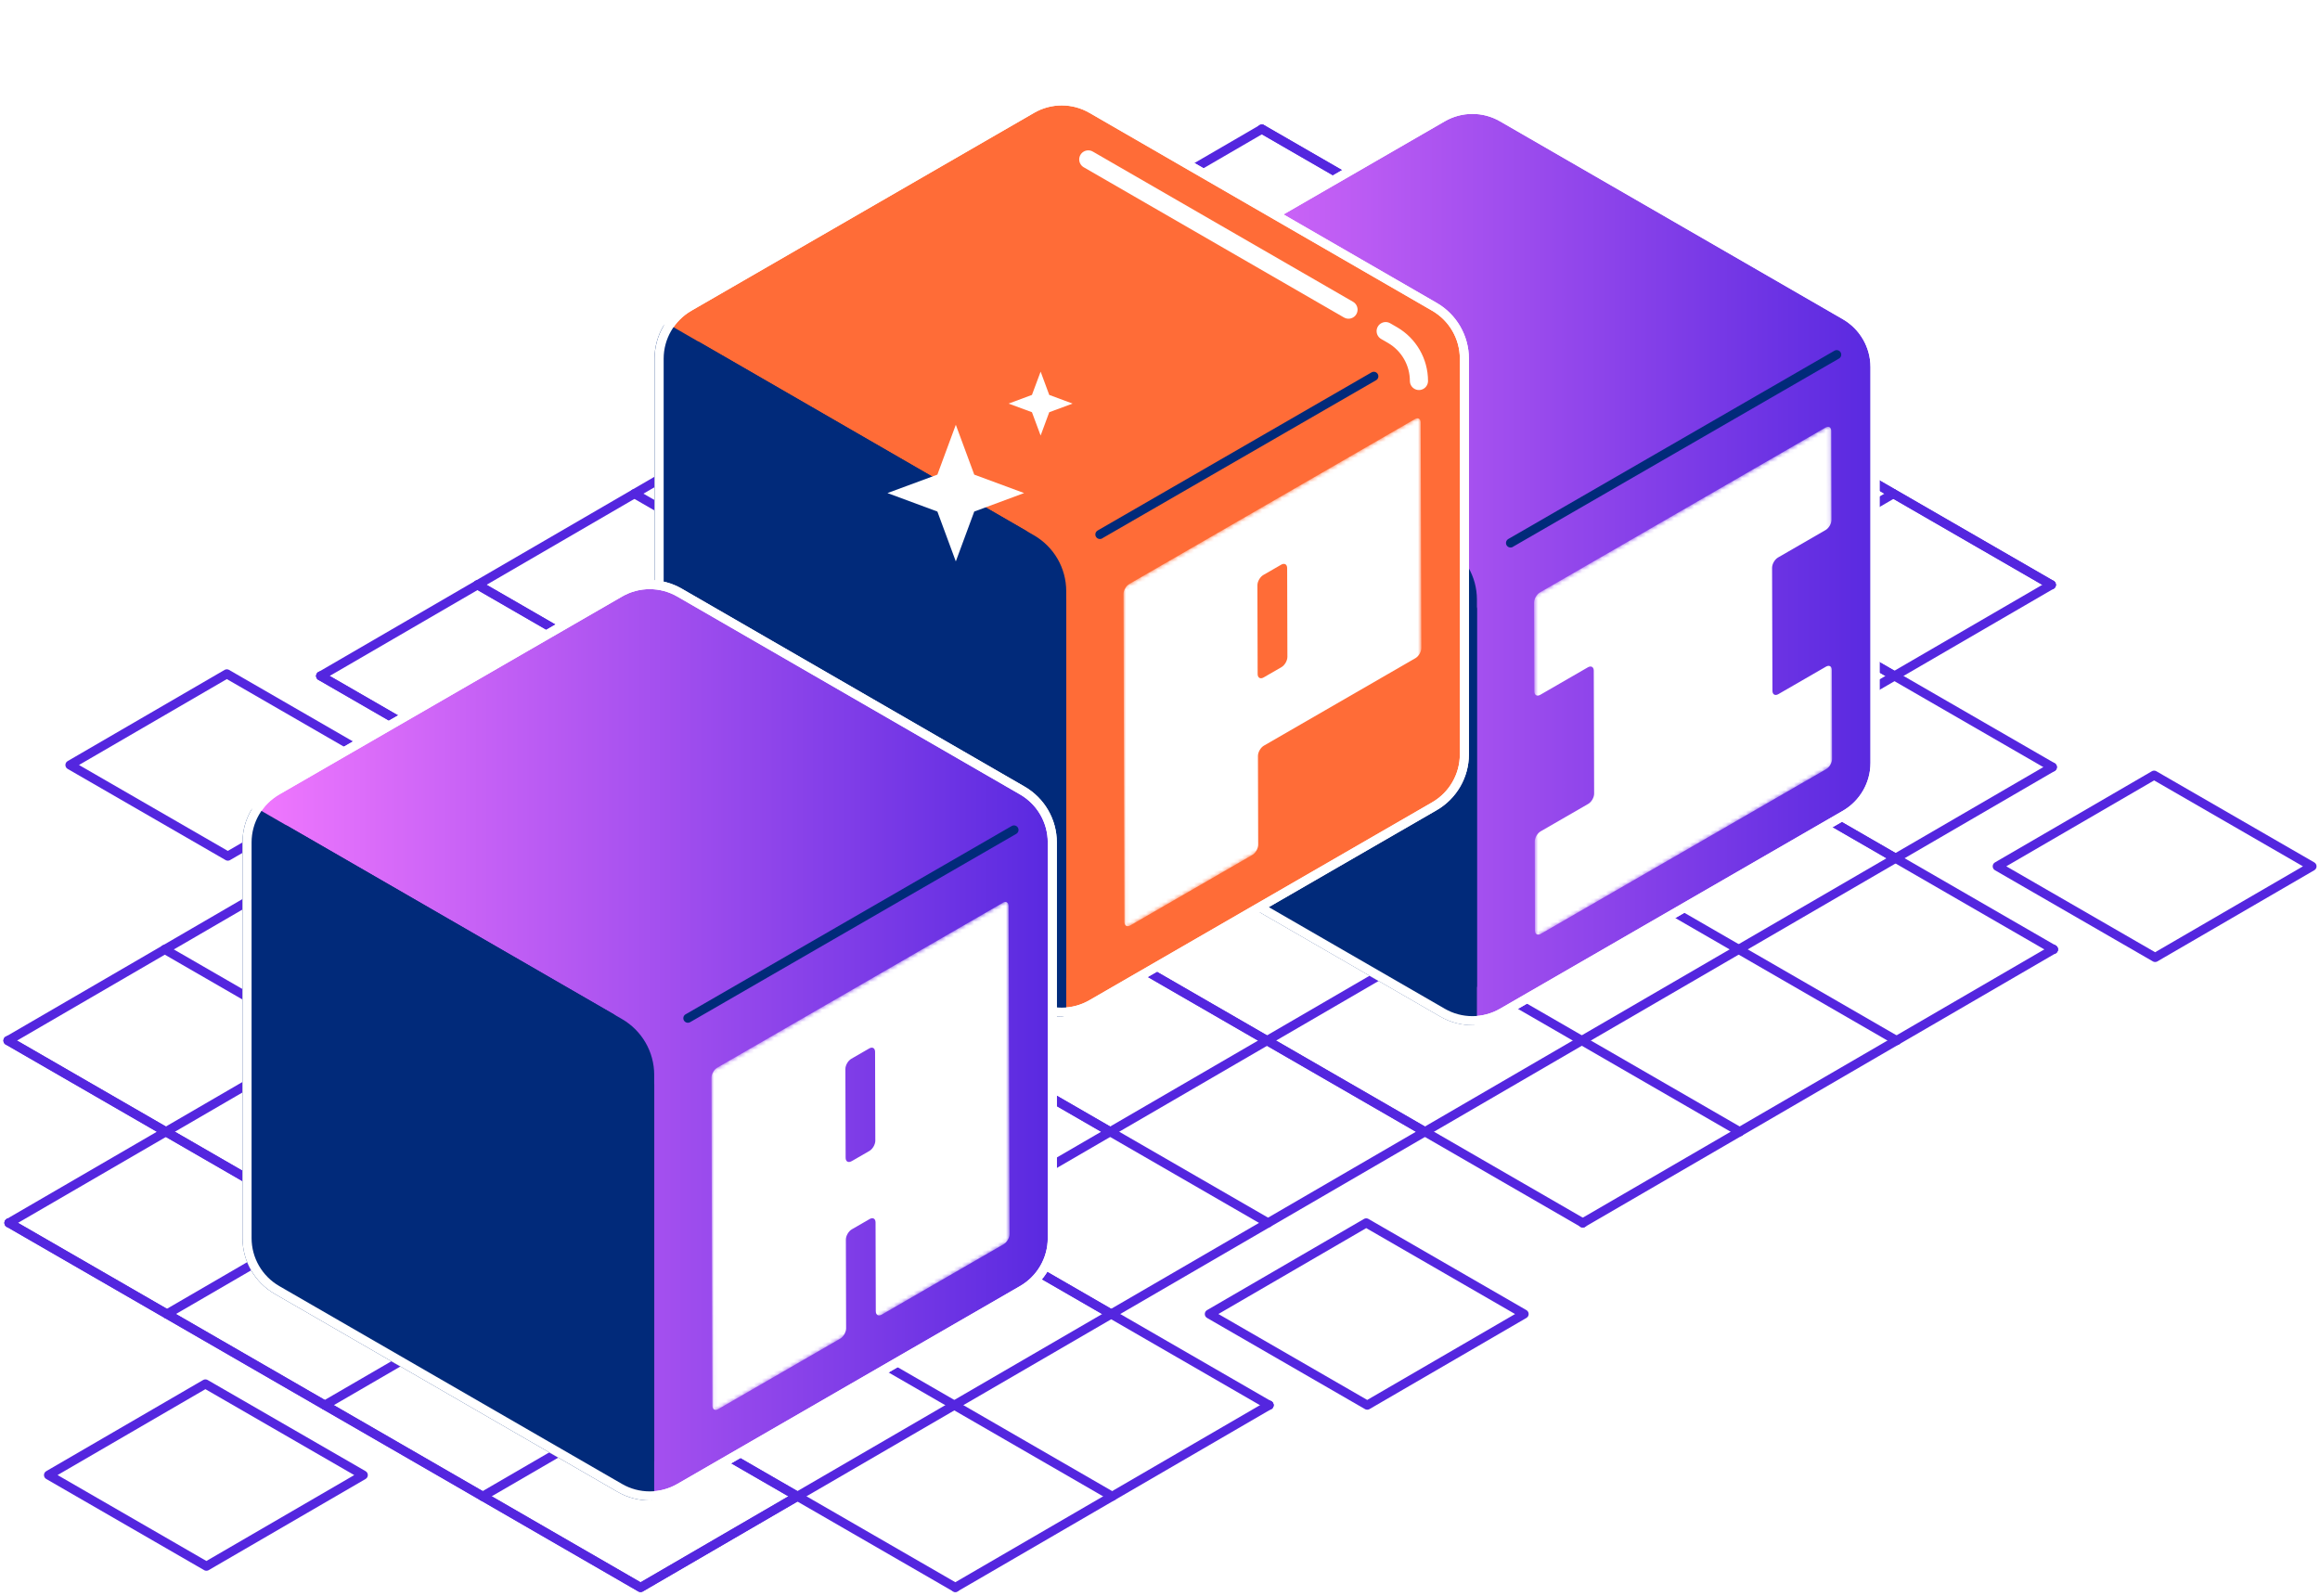 <svg width="580" height="399" viewBox="0 0 580 399" fill="none" xmlns="http://www.w3.org/2000/svg">
<path d="M315.474 32.273L276.256 55.061L237.039 77.85L197.821 100.639L158.603 123.427L119.385 146.216L80.167 169.004" stroke="#5426DF" stroke-width="2.267" stroke-linecap="round" stroke-linejoin="round"/>
<path d="M96.177 191.269L56.959 214.057L17.487 191.269L56.705 168.48L96.177 191.269Z" stroke="#5426DF" stroke-width="2.267" stroke-linecap="round" stroke-linejoin="round"/>
<path d="M90.82 368.805L51.602 391.594L12.13 368.805L51.348 346.016L90.82 368.805Z" stroke="#5426DF" stroke-width="2.267" stroke-linecap="round" stroke-linejoin="round"/>
<path d="M381.027 328.54L341.809 351.328L302.337 328.54L341.555 305.751L381.027 328.54Z" stroke="#5426DF" stroke-width="2.267" stroke-linecap="round" stroke-linejoin="round"/>
<path d="M578 216.602L538.782 239.39L499.31 216.602L538.528 193.813L578 216.602Z" stroke="#5426DF" stroke-width="2.267" stroke-linecap="round" stroke-linejoin="round"/>
<path d="M41.203 237.385L80.421 214.582L119.639 191.793L158.857 169.004L198.075 146.216L237.293 123.427L276.511 100.639L315.729 77.85L354.947 55.061" stroke="#5426DF" stroke-width="2.267" stroke-linecap="round" stroke-linejoin="round"/>
<path d="M80.675 260.174L119.893 237.37L159.111 214.582L198.329 191.793L237.547 169.004L276.765 146.216L315.983 123.427L355.201 100.638L394.419 77.85" stroke="#5426DF" stroke-width="2.267" stroke-linecap="round" stroke-linejoin="round"/>
<path d="M120.163 282.962L159.381 260.174L198.599 237.385L237.817 214.596L277.035 191.793L316.253 169.004L355.471 146.216L394.688 123.427L433.892 100.638" stroke="#5426DF" stroke-width="2.267" stroke-linecap="round" stroke-linejoin="round"/>
<path d="M159.635 305.751L198.853 282.963L238.071 260.174L277.289 237.385L316.507 214.582L355.725 191.793L394.943 169.004L434.161 146.216L473.364 123.427" stroke="#5426DF" stroke-width="2.267" stroke-linecap="round" stroke-linejoin="round"/>
<path d="M199.107 328.54L238.325 305.751L277.543 282.962L316.761 260.174L355.979 237.37L395.197 214.581L434.415 191.793L473.618 169.004L512.836 146.216" stroke="#5426DF" stroke-width="2.267" stroke-linecap="round" stroke-linejoin="round"/>
<path d="M238.58 351.328L277.798 328.54L317.016 305.751L356.234 282.962L395.452 260.159L434.67 237.37L473.888 214.582L513.091 191.793" stroke="#5426DF" stroke-width="2.267" stroke-linecap="round" stroke-linejoin="round"/>
<path d="M513.36 237.37H513.345L474.142 260.159H474.127M238.834 396.905L317.255 351.328H317.27M395.706 305.751L434.924 282.962L474.127 260.159M474.127 260.159L434.909 282.947" stroke="#5426DF" stroke-width="2.267" stroke-linecap="round" stroke-linejoin="round"/>
<path d="M512.836 146.216L473.364 123.427L433.892 100.639L394.419 77.85L354.947 55.061L315.474 32.273" stroke="#5426DF" stroke-width="2.267" stroke-linecap="round" stroke-linejoin="round"/>
<path d="M315.474 32.273L354.947 55.061L394.419 77.85L433.892 100.639L473.364 123.427L512.836 146.216" stroke="#5426DF" stroke-width="2.267" stroke-linecap="round" stroke-linejoin="round"/>
<path d="M473.618 169.004L434.161 146.216L394.689 123.427L355.201 100.639L315.729 77.85L276.257 55.061" stroke="#5426DF" stroke-width="2.267" stroke-linecap="round" stroke-linejoin="round"/>
<path d="M276.257 55.061L315.729 77.85L355.201 100.639L394.689 123.427L434.161 146.216L473.618 169.004L513.091 191.793" stroke="#5426DF" stroke-width="2.267" stroke-linecap="round" stroke-linejoin="round"/>
<path d="M237.039 77.85L276.511 100.638L315.983 123.427L355.471 146.216L394.943 169.004L434.415 191.793L473.888 214.582" stroke="#5426DF" stroke-width="2.267" stroke-linecap="round" stroke-linejoin="round"/>
<path d="M513.345 237.37L473.888 214.582L434.415 191.793L394.943 169.004L355.471 146.216L315.983 123.427L276.511 100.638L237.039 77.85" stroke="#5426DF" stroke-width="2.267" stroke-linecap="round" stroke-linejoin="round"/>
<path d="M474.127 260.159L434.67 237.37L395.197 214.582L355.725 191.793L316.253 169.004L276.765 146.216L237.293 123.427L197.821 100.638L237.293 123.427L276.765 146.216L316.253 169.004L355.725 191.793L395.197 214.582L434.67 237.37" stroke="#5426DF" stroke-width="2.267" stroke-linecap="round" stroke-linejoin="round"/>
<path d="M434.909 282.948L395.452 260.159L355.979 237.37L316.507 214.582L277.035 191.793L237.547 169.004L198.075 146.216L158.603 123.427L198.075 146.216L237.547 169.004L277.035 191.793L316.507 214.582L355.979 237.37L395.452 260.159" stroke="#5426DF" stroke-width="2.267" stroke-linecap="round" stroke-linejoin="round"/>
<path d="M119.385 146.216L158.857 169.004L198.329 191.793L237.817 214.596L277.289 237.385L316.761 260.174L356.234 282.962" stroke="#5426DF" stroke-width="2.267" stroke-linecap="round" stroke-linejoin="round"/>
<path d="M395.691 305.751L356.234 282.962L316.761 260.174L277.289 237.385L237.817 214.596L198.329 191.793L158.857 169.004L119.385 146.216" stroke="#5426DF" stroke-width="2.267" stroke-linecap="round" stroke-linejoin="round"/>
<path d="M80.167 169.004L119.639 191.793L159.111 214.582L198.599 237.385L238.071 260.174L277.543 282.962" stroke="#5426DF" stroke-width="2.267" stroke-linecap="round" stroke-linejoin="round"/>
<path d="M317.016 305.751L277.543 282.962L238.071 260.174L198.599 237.385L159.111 214.582L119.639 191.793L80.167 169.004" stroke="#5426DF" stroke-width="2.267" stroke-linecap="round" stroke-linejoin="round"/>
<path d="M80.421 214.582L119.893 237.37L159.381 260.174L198.853 282.962L238.325 305.751L277.798 328.54" stroke="#5426DF" stroke-width="2.267" stroke-linecap="round" stroke-linejoin="round"/>
<path d="M317.255 351.328L277.798 328.54L238.325 305.751L198.853 282.962L159.381 260.174L119.893 237.37L80.421 214.582" stroke="#5426DF" stroke-width="2.267" stroke-linecap="round" stroke-linejoin="round"/>
<path d="M278.037 374.117L238.58 351.328L199.107 328.54L159.635 305.751L120.163 282.963L80.675 260.174L41.203 237.385" stroke="#5426DF" stroke-width="2.267" stroke-linecap="round" stroke-linejoin="round"/>
<path d="M513.36 237.37H513.345" stroke="#5426DF" stroke-width="2.267" stroke-linecap="round" stroke-linejoin="round"/>
<path d="M474.142 260.159H474.127" stroke="#5426DF" stroke-width="2.267" stroke-linecap="round" stroke-linejoin="round"/>
<path d="M434.924 282.962L434.909 282.947" stroke="#5426DF" stroke-width="2.267" stroke-linecap="round" stroke-linejoin="round"/>
<path d="M395.706 305.751H395.691" stroke="#5426DF" stroke-width="2.267" stroke-linecap="round" stroke-linejoin="round"/>
<path d="M317.27 351.328H317.255" stroke="#5426DF" stroke-width="2.267" stroke-linecap="round" stroke-linejoin="round"/>
<path d="M41.203 237.385L2 260.174" stroke="#5426DF" stroke-width="2.267" stroke-linecap="round" stroke-linejoin="round"/>
<path d="M2.239 305.751L41.472 282.962L80.675 260.174" stroke="#5426DF" stroke-width="2.267" stroke-linecap="round" stroke-linejoin="round"/>
<path d="M41.727 328.54L80.945 305.751L120.163 282.962" stroke="#5426DF" stroke-width="2.267" stroke-linecap="round" stroke-linejoin="round"/>
<path d="M81.199 351.328L120.417 328.54L159.635 305.751" stroke="#5426DF" stroke-width="2.267" stroke-linecap="round" stroke-linejoin="round"/>
<path d="M120.671 374.117L159.889 351.328L199.107 328.54" stroke="#5426DF" stroke-width="2.267" stroke-linecap="round" stroke-linejoin="round"/>
<path d="M120.671 374.117L160.144 396.921L199.362 374.117L238.58 351.328" stroke="#5426DF" stroke-width="2.267" stroke-linecap="round" stroke-linejoin="round"/>
<path d="M2 260.174L41.472 282.962L80.945 305.751L120.417 328.54L159.889 351.328L199.362 374.117" stroke="#5426DF" stroke-width="2.267" stroke-linecap="round" stroke-linejoin="round"/>
<path d="M238.834 396.906L199.362 374.117L159.889 351.328L120.417 328.54L80.945 305.751L41.472 282.962L2 260.174" stroke="#5426DF" stroke-width="2.267" stroke-linecap="round" stroke-linejoin="round"/>
<path d="M120.671 374.117L81.199 351.328L41.727 328.54L2.239 305.751" stroke="#5426DF" stroke-width="2.267" stroke-linecap="round" stroke-linejoin="round"/>
<path d="M2.239 305.751L41.727 328.54L81.199 351.328L120.671 374.117L160.144 396.921L199.362 374.117" stroke="#5426DF" stroke-width="2.267" stroke-linecap="round" stroke-linejoin="round"/>
<path d="M360.618 29.355L274.925 78.838C270.301 81.516 267.443 86.454 267.443 91.796V190.746C267.443 196.087 270.301 201.025 274.925 203.704L360.618 253.186C365.241 255.865 370.957 255.865 375.581 253.186L461.274 203.704C465.897 201.025 468.755 196.087 468.755 190.746V91.781C468.755 86.439 465.897 81.501 461.274 78.823L375.581 29.355C370.957 26.677 365.241 26.677 360.618 29.355Z" fill="url(#paint0_linear_85_451)" stroke="white" stroke-width="2.267" stroke-miterlimit="10"/>
<mask id="mask0_85_451" style="mask-type:luminance" maskUnits="userSpaceOnUse" x="383" y="106" width="76" height="129">
<path d="M383.766 234.348L383.526 148.954L457.817 106.055L458.072 191.449L383.766 234.348Z" fill="white"/>
</mask>
<g mask="url(#mask0_85_451)">
<path d="M456.336 106.923L385.007 148.101C384.185 148.58 383.526 149.717 383.526 150.675L383.586 172.865C383.586 173.808 384.244 174.182 385.067 173.718L396.963 166.85C397.786 166.371 398.444 166.76 398.444 167.703L398.534 198.437C398.534 199.379 397.876 200.517 397.053 200.995L385.157 207.863C384.334 208.342 383.676 209.479 383.676 210.437L383.736 232.627C383.736 233.57 384.394 233.959 385.217 233.48L456.546 192.302C457.368 191.823 458.027 190.686 458.027 189.728L457.967 167.538C457.967 166.595 457.309 166.206 456.486 166.685L444.59 173.553C443.782 174.017 443.109 173.658 443.109 172.7L443.019 141.966C443.019 141.024 443.677 139.872 444.5 139.393L456.396 132.525C457.219 132.046 457.877 130.909 457.877 129.966L457.817 107.776C457.817 106.833 457.159 106.444 456.336 106.923Z" fill="white"/>
</g>
<path d="M368.099 152.261V152.276V246.423" stroke="#012A7A" stroke-width="2.267" stroke-linecap="round" stroke-linejoin="round"/>
<path d="M377.631 135.757H377.646V135.742L459.179 88.668" stroke="#012A7A" stroke-width="2.267" stroke-linecap="round" stroke-linejoin="round"/>
<path d="M358.538 135.742L277.005 88.668" stroke="#012A7A" stroke-width="2.267" stroke-linecap="round" stroke-linejoin="round"/>
<path d="M368.099 149.897V255.176C365.511 255.176 362.922 254.518 360.618 253.171L274.925 203.689C270.286 201.025 267.443 196.073 267.443 190.731V91.781C267.443 89.102 268.147 86.529 269.448 84.299L360.618 136.939C365.241 139.617 368.099 144.555 368.099 149.897Z" fill="#012A7A" stroke="#012A7A" stroke-width="2.267" stroke-linecap="round" stroke-linejoin="round"/>
<path d="M360.618 29.355L274.925 78.838C270.301 81.516 267.443 86.454 267.443 91.796V190.746C267.443 196.087 270.301 201.025 274.925 203.704L360.618 253.186C365.241 255.865 370.957 255.865 375.581 253.186L461.274 203.704C465.897 201.025 468.755 196.087 468.755 190.746V91.781C468.755 86.439 465.897 81.501 461.274 78.823L375.581 29.355C370.957 26.677 365.241 26.677 360.618 29.355Z" stroke="white" stroke-width="2.267" stroke-miterlimit="10"/>
<g filter="url(#filter0_f_85_451)">
<path d="M257.957 27.23L172.264 76.713C167.64 79.391 164.782 84.329 164.782 89.671V188.621C164.782 193.962 167.64 198.9 172.264 201.579L257.957 251.061C262.58 253.74 268.296 253.74 272.92 251.061L358.613 201.579C363.236 198.9 366.094 193.962 366.094 188.621V89.671C366.094 84.329 363.236 79.391 358.613 76.713L272.92 27.23C268.296 24.552 262.58 24.552 257.957 27.23Z" fill="#FF6C37"/>
</g>
<path d="M257.957 27.23L172.264 76.713C167.64 79.391 164.782 84.329 164.782 89.671V188.621C164.782 193.962 167.64 198.9 172.264 201.579L257.957 251.061C262.58 253.74 268.296 253.74 272.92 251.061L358.613 201.579C363.236 198.9 366.094 193.962 366.094 188.621V89.671C366.094 84.329 363.236 79.391 358.613 76.713L272.92 27.23C268.296 24.552 262.58 24.552 257.957 27.23Z" fill="#FF6C37" stroke="white" stroke-width="2.267" stroke-miterlimit="10"/>
<mask id="mask1_85_451" style="mask-type:luminance" maskUnits="userSpaceOnUse" x="280" y="103" width="76" height="130">
<path d="M281.104 232.223L280.865 146.844L355.171 103.945L355.411 189.324L281.104 232.223Z" fill="white"/>
</mask>
<g mask="url(#mask1_85_451)">
<path d="M315.908 169.378C315.085 169.857 314.412 169.468 314.412 168.525L314.352 146.335C314.352 145.393 315.011 144.24 315.834 143.762L320.293 141.188C321.116 140.709 321.789 141.098 321.789 142.041L321.849 164.231C321.849 165.174 321.19 166.326 320.367 166.805L315.908 169.378ZM353.675 104.813L282.346 145.991C281.523 146.47 280.865 147.607 280.865 148.55L281.104 230.517C281.104 231.46 281.778 231.849 282.601 231.37L313.065 213.773C313.873 213.31 314.547 212.157 314.547 211.2L314.487 189.01C314.487 188.067 315.145 186.915 315.968 186.436L353.855 164.56C354.677 164.081 355.336 162.944 355.336 162.001L355.171 105.636C355.171 104.693 354.498 104.319 353.675 104.798" fill="white"/>
</g>
<path d="M265.438 150.151V244.313" stroke="#012A7A" stroke-width="2.267" stroke-linecap="round" stroke-linejoin="round"/>
<path d="M274.97 133.632H274.985V133.617L343.455 94.085" stroke="#012A7A" stroke-width="2.267" stroke-linecap="round" stroke-linejoin="round"/>
<path d="M255.877 133.632L174.329 86.543" stroke="#012A7A" stroke-width="2.267" stroke-linecap="round" stroke-linejoin="round"/>
<path d="M265.423 147.787V253.066C262.835 253.066 260.246 252.408 257.942 251.061L172.249 201.579C167.61 198.915 164.767 193.962 164.767 188.621V89.671C164.767 86.992 165.471 84.418 166.772 82.189L257.942 134.829C262.565 137.507 265.423 142.445 265.423 147.787Z" fill="#012A7A" stroke="#012A7A" stroke-width="2.267" stroke-linecap="round" stroke-linejoin="round"/>
<path d="M337.126 77.416L272.067 39.859" stroke="white" stroke-width="4.534" stroke-linecap="round" stroke-linejoin="round"/>
<path d="M354.737 95.252C354.737 90.509 352.209 86.139 348.124 83.775L346.418 82.788" stroke="white" stroke-width="4.534" stroke-linecap="round" stroke-linejoin="round"/>
<path d="M257.957 27.23L172.264 76.713C167.64 79.391 164.782 84.329 164.782 89.671V188.621C164.782 193.962 167.64 198.9 172.264 201.579L257.957 251.061C262.58 253.74 268.296 253.74 272.92 251.061L358.613 201.579C363.236 198.9 366.094 193.962 366.094 188.621V89.671C366.094 84.329 363.236 79.391 358.613 76.713L272.92 27.23C268.296 24.552 262.58 24.552 257.957 27.23Z" stroke="white" stroke-width="2.267" stroke-miterlimit="10"/>
<path d="M154.937 148.176L69.244 197.658C64.62 200.337 61.762 205.275 61.762 210.616V309.566C61.762 314.908 64.62 319.846 69.244 322.524L154.937 372.007C159.56 374.685 165.276 374.685 169.9 372.007L255.593 322.524C260.216 319.846 263.074 314.908 263.074 309.566V210.616C263.074 205.275 260.216 200.337 255.593 197.658L169.9 148.176C165.276 145.497 159.56 145.497 154.937 148.176Z" fill="url(#paint1_linear_85_451)" stroke="white" stroke-width="2.267" stroke-miterlimit="10"/>
<mask id="mask2_85_451" style="mask-type:luminance" maskUnits="userSpaceOnUse" x="177" y="224" width="76" height="130">
<path d="M178.099 353.169L177.845 267.79L252.151 224.891L252.391 310.27L178.099 353.169Z" fill="white"/>
</mask>
<g mask="url(#mask2_85_451)">
<path d="M212.888 290.324C212.065 290.803 211.407 290.414 211.407 289.471L211.347 267.281C211.347 266.338 212.006 265.201 212.828 264.722L217.287 262.148C218.11 261.67 218.769 262.044 218.769 263.001L218.829 285.191C218.829 286.134 218.17 287.286 217.347 287.765L212.888 290.339M250.67 225.743L179.341 266.922C178.518 267.4 177.86 268.538 177.86 269.495L178.099 351.448C178.099 352.39 178.758 352.779 179.581 352.3L210.045 334.704C210.868 334.225 211.527 333.073 211.527 332.13L211.467 309.94C211.467 308.998 212.125 307.845 212.948 307.367L217.407 304.793C218.23 304.314 218.888 304.703 218.888 305.646L218.948 327.836C218.948 328.779 219.622 329.168 220.445 328.689L250.909 311.092C251.732 310.614 252.391 309.476 252.391 308.519L252.151 226.566C252.151 225.624 251.493 225.235 250.67 225.714" fill="white"/>
</g>
<path d="M162.433 271.097V271.112V365.259" stroke="#012A7A" stroke-width="2.267" stroke-linecap="round" stroke-linejoin="round"/>
<path d="M171.964 254.578H171.979L253.498 207.504" stroke="#012A7A" stroke-width="2.267" stroke-linecap="round" stroke-linejoin="round"/>
<path d="M152.872 254.578L71.323 207.489" stroke="#012A7A" stroke-width="2.267" stroke-linecap="round" stroke-linejoin="round"/>
<path d="M162.418 268.732V374.012C159.83 374.012 157.241 373.354 154.937 372.007L69.244 322.524C64.605 319.861 61.762 314.908 61.762 309.566V210.616C61.762 207.938 62.465 205.364 63.767 203.135L154.937 255.775C159.56 258.453 162.418 263.391 162.418 268.732Z" fill="#012A7A" stroke="#012A7A" stroke-width="2.267" stroke-linecap="round" stroke-linejoin="round"/>
<path d="M154.937 148.176L69.244 197.658C64.62 200.337 61.762 205.275 61.762 210.616V309.566C61.762 314.908 64.62 319.846 69.244 322.524L154.937 372.007C159.56 374.685 165.276 374.685 169.9 372.007L255.593 322.524C260.216 319.846 263.074 314.908 263.074 309.566V210.616C263.074 205.275 260.216 200.337 255.593 197.658L169.9 148.176C165.276 145.497 159.56 145.497 154.937 148.176Z" stroke="white" stroke-width="2.267" stroke-miterlimit="10"/>
<path d="M238.954 106.205L243.562 118.669L256.027 123.278L243.562 127.901L238.954 140.365L234.345 127.901L221.866 123.278L234.345 118.669L238.954 106.205Z" fill="white"/>
<path d="M260.156 92.918L262.311 98.738L268.147 100.908L262.311 103.063L260.156 108.898L257.987 103.063L252.151 100.908L257.987 98.738L260.156 92.918Z" fill="white"/>
<defs>
<filter id="filter0_f_85_451" x="139.782" y="0.221" width="251.312" height="277.849" filterUnits="userSpaceOnUse" color-interpolation-filters="sRGB">
<feFlood flood-opacity="0" result="BackgroundImageFix"/>
<feBlend mode="normal" in="SourceGraphic" in2="BackgroundImageFix" result="shape"/>
<feGaussianBlur stdDeviation="12.5" result="effect1_foregroundBlur_85_451"/>
</filter>
<linearGradient id="paint0_linear_85_451" x1="468.755" y1="141.271" x2="267.443" y2="141.271" gradientUnits="userSpaceOnUse">
<stop stop-color="#5929E0"/>
<stop offset="1" stop-color="#F278FE"/>
</linearGradient>
<linearGradient id="paint1_linear_85_451" x1="263.074" y1="260.091" x2="61.762" y2="260.091" gradientUnits="userSpaceOnUse">
<stop stop-color="#5929E0"/>
<stop offset="1" stop-color="#F278FE"/>
</linearGradient>
</defs>
</svg>
